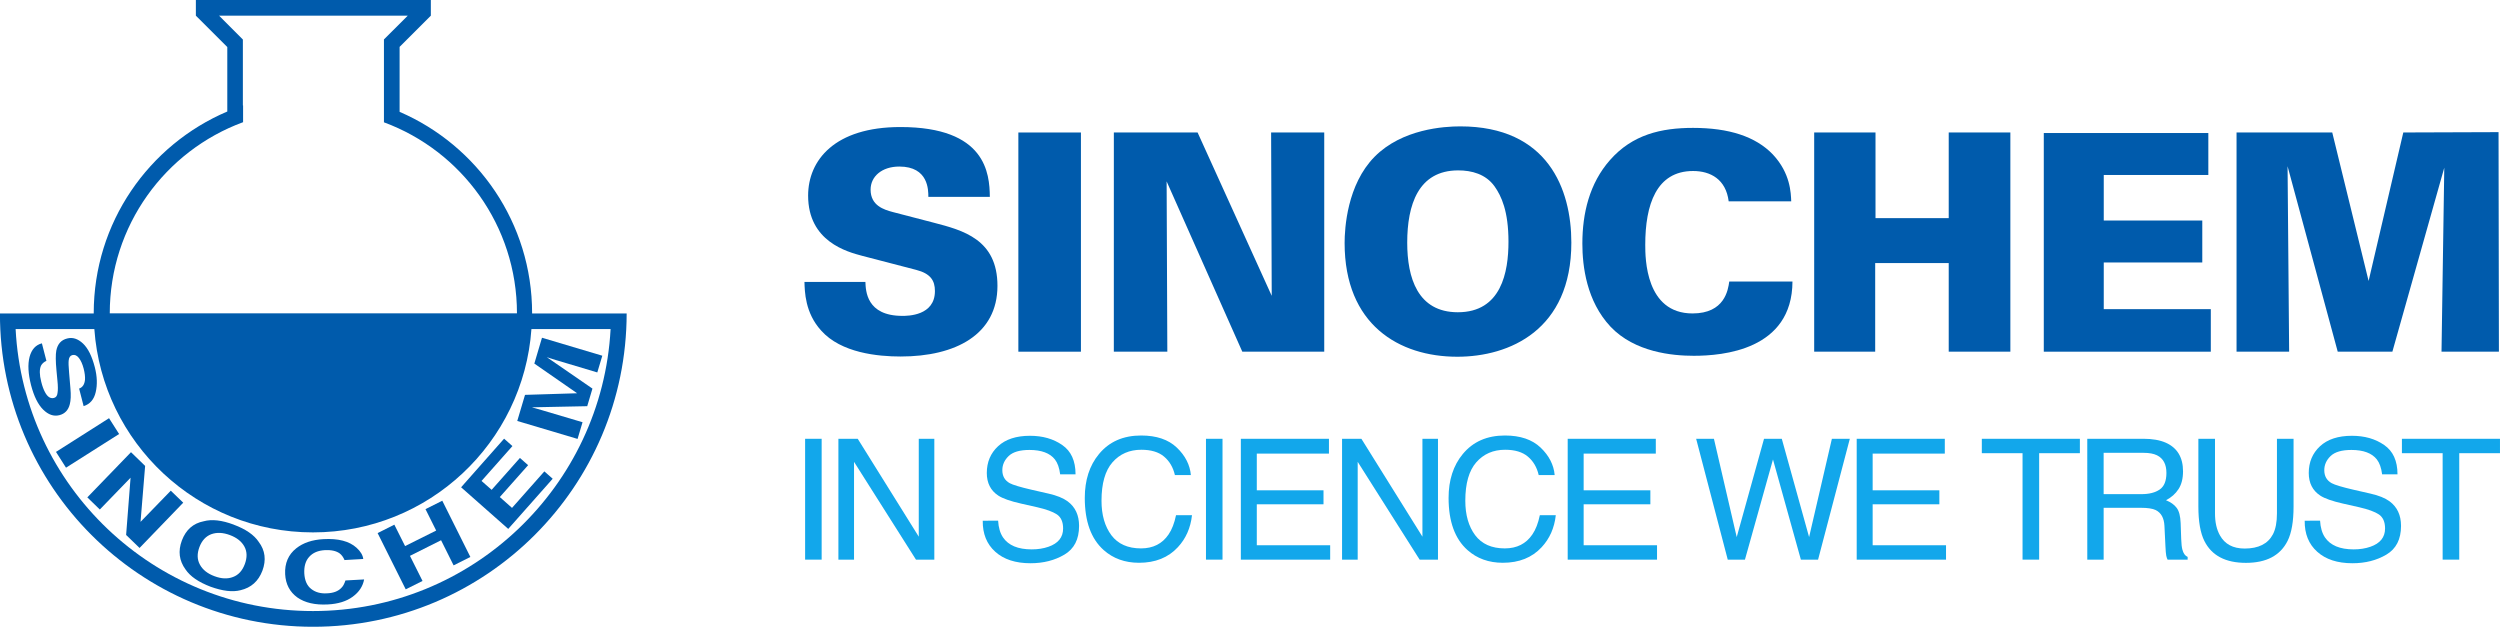 <svg xmlns="http://www.w3.org/2000/svg" xmlns:cc="http://creativecommons.org/ns#" xmlns:dc="http://purl.org/dc/elements/1.1/" xmlns:rdf="http://www.w3.org/1999/02/22-rdf-syntax-ns#" width="132.29mm" height="33.165mm" viewBox="0 0 132.291 33.165"><g fill="#005bac"><path d="m45.794 14.917c0.019 0.464 0.048 1.798 1.958 1.798 0.275 0 1.721 0 1.721-1.314 0-0.55-0.225-0.923-0.994-1.121l-2.849-0.741c-0.8-0.212-2.867-0.758-2.867-3.186 0-1.878 1.408-3.631 4.883-3.631 4.527 0 4.719 2.454 4.733 3.695h-3.254c0-0.353 0.011-1.604-1.536-1.604-0.928 0-1.52 0.528-1.52 1.22 0 0.851 0.709 1.062 1.174 1.187l2.168 0.564c1.543 0.402 3.371 0.88 3.371 3.34 0 2.582-2.218 3.741-5.125 3.741-1.204 0-3.149-0.187-4.203-1.372-0.859-0.94-0.869-2.075-0.885-2.574z" stroke-width="1.064"></path><path d="m53.888 7.011h3.311v11.599h-3.311z" stroke-width=".381"></path><g stroke-width="1.064"><path d="m58.941 7.01h4.431l3.923 8.644-0.032-8.644h2.811v11.599h-4.336l-4.004-9.011 0.037 9.011h-2.831z"></path><path d="m77.145 16.523c2.301 0 2.678-2.127 2.678-3.731 0-1.625-0.377-2.423-0.739-2.934-0.467-0.649-1.211-0.842-1.922-0.842-2.119 0-2.697 1.834-2.697 3.824 0 1.852 0.545 3.683 2.68 3.683m-4.405-8.231c1.459-1.473 3.683-1.605 4.531-1.605 4.636 0 5.879 3.324 5.879 6.152 0 4.626-3.275 6.038-6.036 6.038-3.083 0-5.962-1.696-5.962-6.019 0-0.77 0.129-3.088 1.588-4.566"></path><path d="m91.476 10.655c-0.146-1.167-0.96-1.606-1.884-1.606-1.945 0-2.531 1.784-2.531 3.905 0 0.705 0.012 3.632 2.502 3.632 1.698 0 1.881-1.238 1.943-1.689h3.345c-0.013 3.635-3.712 3.93-5.223 3.93-1.129 0-3.12-0.186-4.403-1.539-1.27-1.352-1.492-3.197-1.492-4.399 0-1.593 0.371-3.183 1.461-4.418 1.187-1.352 2.712-1.704 4.397-1.704 1.884 0 3.31 0.45 4.226 1.411 0.931 0.995 0.95 2.042 0.968 2.476z"></path><path d="m96 7.01h3.245v4.532h3.874v-4.532h3.262v11.599h-3.262v-4.688h-3.891v4.688h-3.228z"></path><path d="m108.15 7.039h8.707v2.22h-5.534v2.41h5.214v2.22h-5.214v2.47h5.665v2.251h-8.838z"></path><path d="m118.35 7.01h5.064l1.924 7.857 1.836-7.857 5.04-0.018 0.019 11.617h-3.037l0.146-9.735-2.746 9.735h-2.892l-2.654-9.812 0.083 9.812h-2.783z"></path></g></g><g fill="#00a0e9" fill-opacity=".929" stroke-width=".669"><path d="m42.604 23.219h0.875v6.395h-0.875z"></path><path d="m44.365 23.219h1.023l3.23 5.18v-5.18h0.823v6.395h-0.971l-3.278-5.176v5.176h-0.827zm2.481 0z"></path><path d="m52.817 27.551q0.03 0.544 0.257 0.884 0.431 0.636 1.519 0.636 0.488 0 0.888-0.139 0.775-0.27 0.775-0.966 0-0.522-0.326-0.744-0.331-0.218-1.036-0.379l-0.866-0.196q-0.849-0.192-1.201-0.422-0.609-0.401-0.609-1.197 0-0.862 0.596-1.415 0.596-0.553 1.689-0.553 1.006 0 1.706 0.488 0.705 0.483 0.705 1.55h-0.814q-0.065-0.514-0.279-0.788-0.396-0.501-1.345-0.501-0.766 0-1.101 0.322-0.335 0.322-0.335 0.749 0 0.47 0.392 0.688 0.257 0.139 1.162 0.348l0.897 0.205q0.649 0.148 1.001 0.405 0.609 0.448 0.609 1.302 0 1.062-0.775 1.519-0.771 0.457-1.794 0.457-1.193 0-1.867-0.609-0.675-0.605-0.662-1.641zm1.75-4.505z"></path><path d="m60.388 23.045q1.214 0 1.885 0.64 0.67 0.64 0.744 1.454h-0.845q-0.144-0.618-0.575-0.979-0.427-0.361-1.202-0.361-0.945 0-1.528 0.666-0.579 0.662-0.579 2.033 0 1.123 0.522 1.824 0.527 0.697 1.567 0.697 0.958 0 1.458-0.736 0.266-0.387 0.396-1.019h0.845q-0.113 1.01-0.749 1.693-0.762 0.823-2.055 0.823-1.114 0-1.872-0.675-0.997-0.892-0.997-2.756 0-1.415 0.749-2.32 0.81-0.984 2.233-0.984zm-0.174 0z"></path><path d="m63.816 23.219h0.875v6.395h-0.875z"></path><path d="m65.661 23.219h4.662v0.784h-3.818v1.942h3.53v0.74h-3.53v2.168h3.883v0.762h-4.727zm2.364 0z"></path><path d="m71.017 23.219h1.023l3.23 5.18v-5.18h0.823v6.395h-0.971l-3.278-5.176v5.176h-0.827zm2.481 0z"></path><path d="m79.639 23.045q1.214 0 1.885 0.64 0.67 0.64 0.744 1.454h-0.845q-0.144-0.618-0.575-0.979-0.427-0.361-1.202-0.361-0.945 0-1.528 0.666-0.579 0.662-0.579 2.033 0 1.123 0.522 1.824 0.527 0.697 1.567 0.697 0.958 0 1.458-0.736 0.266-0.387 0.396-1.019h0.845q-0.113 1.01-0.749 1.693-0.762 0.823-2.055 0.823-1.114 0-1.872-0.675-0.997-0.892-0.997-2.756 0-1.415 0.749-2.32 0.81-0.984 2.233-0.984zm-0.174 0z"></path><path d="m82.957 23.219h4.662v0.784h-3.818v1.942h3.53v0.74h-3.53v2.168h3.883v0.762h-4.727zm2.364 0z"></path><path d="m90.695 23.219 1.206 5.202 1.445-5.202h0.94l1.445 5.202 1.206-5.202h0.949l-1.68 6.395h-0.91l-1.476-5.302-1.484 5.302h-0.91l-1.672-6.395z"></path><path d="m98.25 23.219h4.662v0.784h-3.818v1.942h3.53v0.74h-3.53v2.168h3.883v0.762h-4.727zm2.364 0z"></path><path d="m110.06 23.219v0.762h-2.155v5.633h-0.879v-5.633h-2.155v-0.762z"></path><path d="m113.32 26.148q0.609 0 0.962-0.244 0.357-0.244 0.357-0.879 0-0.683-0.496-0.932-0.266-0.131-0.71-0.131h-2.116v2.185zm-2.869-2.93h2.96q0.731 0 1.206 0.213 0.901 0.409 0.901 1.511 0 0.575-0.239 0.94-0.235 0.366-0.662 0.588 0.374 0.152 0.562 0.401 0.192 0.248 0.213 0.805l0.03 0.858q0.013 0.366 0.061 0.544 0.078 0.305 0.279 0.392v0.144h-1.062q-0.043-0.083-0.07-0.213-0.026-0.131-0.043-0.505l-0.052-1.067q-0.03-0.627-0.466-0.84-0.248-0.118-0.779-0.118h-1.972v2.743h-0.866z"></path><path d="m117.21 23.219v3.953q0 0.697 0.261 1.158 0.387 0.697 1.306 0.697 1.101 0 1.498-0.753 0.213-0.409 0.213-1.101v-3.953h0.879v3.591q0 1.18-0.318 1.815-0.583 1.158-2.203 1.158-1.619 0-2.198-1.158-0.318-0.636-0.318-1.815v-3.591zm1.641 0z"></path><path d="m122.77 27.551q0.03 0.544 0.257 0.884 0.431 0.636 1.519 0.636 0.488 0 0.888-0.139 0.775-0.27 0.775-0.966 0-0.522-0.326-0.744-0.331-0.218-1.036-0.379l-0.866-0.196q-0.849-0.192-1.201-0.422-0.609-0.401-0.609-1.197 0-0.862 0.596-1.415 0.596-0.553 1.689-0.553 1.006 0 1.706 0.488 0.705 0.483 0.705 1.55h-0.814q-0.065-0.514-0.279-0.788-0.396-0.501-1.345-0.501-0.766 0-1.101 0.322-0.335 0.322-0.335 0.749 0 0.47 0.392 0.688 0.257 0.139 1.162 0.348l0.897 0.205q0.649 0.148 1.001 0.405 0.609 0.448 0.609 1.302 0 1.062-0.775 1.519-0.771 0.457-1.794 0.457-1.193 0-1.867-0.609-0.675-0.605-0.662-1.641zm1.75-4.505z"></path><path d="m132.29 23.219v0.762h-2.155v5.633h-0.879v-5.633h-2.155v-0.762z"></path></g><g fill="#005bac" stroke-width=".379"><path d="m12.863 6.465v-0.887s-0.006 0-0.011 0.004v-3.49l-1.26-1.264h9.986l-1.266 1.264 0.005 0.002v4.378c4.112 1.518 7.039 5.472 7.039 10.107h-21.547c0-4.641 2.936-8.6 7.053-10.113m3.699 25.868c-8.423 0-15.307-6.607-15.734-14.92h4.166c0.427 6.014 5.443 10.758 11.567 10.758 6.123 0 11.136-4.744 11.562-10.758h4.189c-0.45 8.312-7.331 14.92-15.75 14.92m11.597-15.747v-0.012c0-4.778-2.885-8.875-7.012-10.657v-3.438l1.653-1.651v-0.829h-12.434v0.829l1.663 1.659v3.412c-4.152 1.767-7.068 5.881-7.068 10.675v0.013h-4.962c-0.015 9.156 7.409 16.578 16.569 16.578 9.162 0 16.584-7.422 16.594-16.578z"></path><path d="m3.693 21.393c0.054-0.201 0.066-0.485 0.033-0.849l-0.07-0.831c-0.029-0.322-0.035-0.537-0.021-0.642 0.015-0.159 0.081-0.255 0.195-0.282 0.122-0.032 0.239 0.017 0.344 0.152 0.104 0.131 0.191 0.322 0.255 0.571 0.056 0.223 0.08 0.419 0.069 0.58-0.025 0.25-0.126 0.404-0.311 0.47l0.238 0.929c0.339-0.105 0.552-0.353 0.641-0.745 0.091-0.391 0.076-0.827-0.048-1.312-0.152-0.589-0.361-1.005-0.626-1.256-0.272-0.256-0.551-0.342-0.837-0.267-0.315 0.077-0.507 0.291-0.576 0.642-0.039 0.209-0.037 0.562 0.011 1.065l0.048 0.508c0.031 0.296 0.033 0.524 0.006 0.671-0.017 0.149-0.079 0.232-0.187 0.26-0.185 0.048-0.344-0.054-0.479-0.311-0.071-0.132-0.139-0.312-0.195-0.54-0.098-0.379-0.1-0.67-0.011-0.859 0.054-0.103 0.148-0.19 0.284-0.253l-0.239-0.926c-0.331 0.085-0.544 0.323-0.651 0.714-0.104 0.395-0.076 0.895 0.076 1.496 0.154 0.59 0.365 1.022 0.641 1.296 0.276 0.273 0.561 0.372 0.862 0.295 0.282-0.072 0.469-0.263 0.548-0.576"></path><path d="m5.77 22.129-2.807 1.784 0.53 0.835 2.81-1.782z"></path><path d="m9.037 25.965-1.6 1.65 0.243-2.961-0.748-0.726-2.311 2.391 0.661 0.642 1.627-1.682-0.235 3.029 0.711 0.688 2.311-2.396z"></path><path d="m12.954 29.851c-0.128 0.346-0.337 0.576-0.624 0.681-0.283 0.111-0.613 0.097-0.978-0.041-0.37-0.136-0.628-0.342-0.775-0.614-0.148-0.272-0.154-0.58-0.025-0.927 0.133-0.35 0.343-0.576 0.63-0.683 0.291-0.105 0.618-0.09 0.983 0.046 0.37 0.138 0.624 0.343 0.77 0.613 0.143 0.267 0.148 0.577 0.019 0.926m-0.585-2.091c-0.636-0.237-1.166-0.296-1.59-0.178-0.557 0.109-0.941 0.449-1.157 1.02-0.207 0.557-0.142 1.068 0.195 1.529 0.248 0.369 0.688 0.669 1.322 0.913 0.639 0.23 1.167 0.296 1.592 0.185 0.557-0.131 0.941-0.474 1.153-1.028 0.211-0.566 0.148-1.078-0.195-1.53-0.244-0.367-0.683-0.671-1.32-0.909"></path><path d="m18.057 31.115c-0.17 0.175-0.42 0.27-0.763 0.282-0.325 0.02-0.603-0.056-0.825-0.231-0.226-0.173-0.344-0.45-0.367-0.82-0.018-0.377 0.067-0.671 0.261-0.882 0.193-0.216 0.467-0.331 0.819-0.352 0.344-0.018 0.607 0.038 0.794 0.174 0.102 0.079 0.187 0.191 0.255 0.35l0.991-0.057c-0.023-0.203-0.143-0.4-0.354-0.593-0.384-0.348-0.968-0.501-1.756-0.457-0.588 0.034-1.067 0.191-1.438 0.487-0.417 0.331-0.613 0.791-0.585 1.367 0.028 0.532 0.245 0.943 0.646 1.233 0.404 0.282 0.939 0.405 1.611 0.369 0.543-0.028 0.983-0.162 1.32-0.41 0.336-0.246 0.533-0.548 0.602-0.913l-0.989 0.054c-0.054 0.175-0.126 0.31-0.222 0.399"></path><path d="m22.515 26.941 0.566 1.134-1.646 0.821-0.568-1.133-0.885 0.446 1.487 2.976 0.889-0.443-0.665-1.329 1.647-0.826 0.663 1.33 0.887-0.445-1.486-2.976z"></path><path d="m27.094 26.876-0.646-0.574 1.498-1.687-0.433-0.382-1.497 1.687-0.535-0.47 1.634-1.845-0.44-0.392-2.275 2.572 2.494 2.203 2.352-2.655-0.441-0.389z"></path><path d="m29.452 19.063 2.155 0.645 0.265-0.885-3.192-0.951-0.405 1.367 2.265 1.571-2.758 0.085-0.411 1.381 3.192 0.95 0.263-0.883-2.16-0.641c-0.063-0.02-0.15-0.046-0.261-0.075-0.112-0.027-0.2-0.053-0.261-0.073l2.93-0.06 0.276-0.931-2.414-1.662c0.057 0.02 0.144 0.049 0.257 0.082 0.107 0.035 0.196 0.065 0.259 0.082"></path></g></svg>